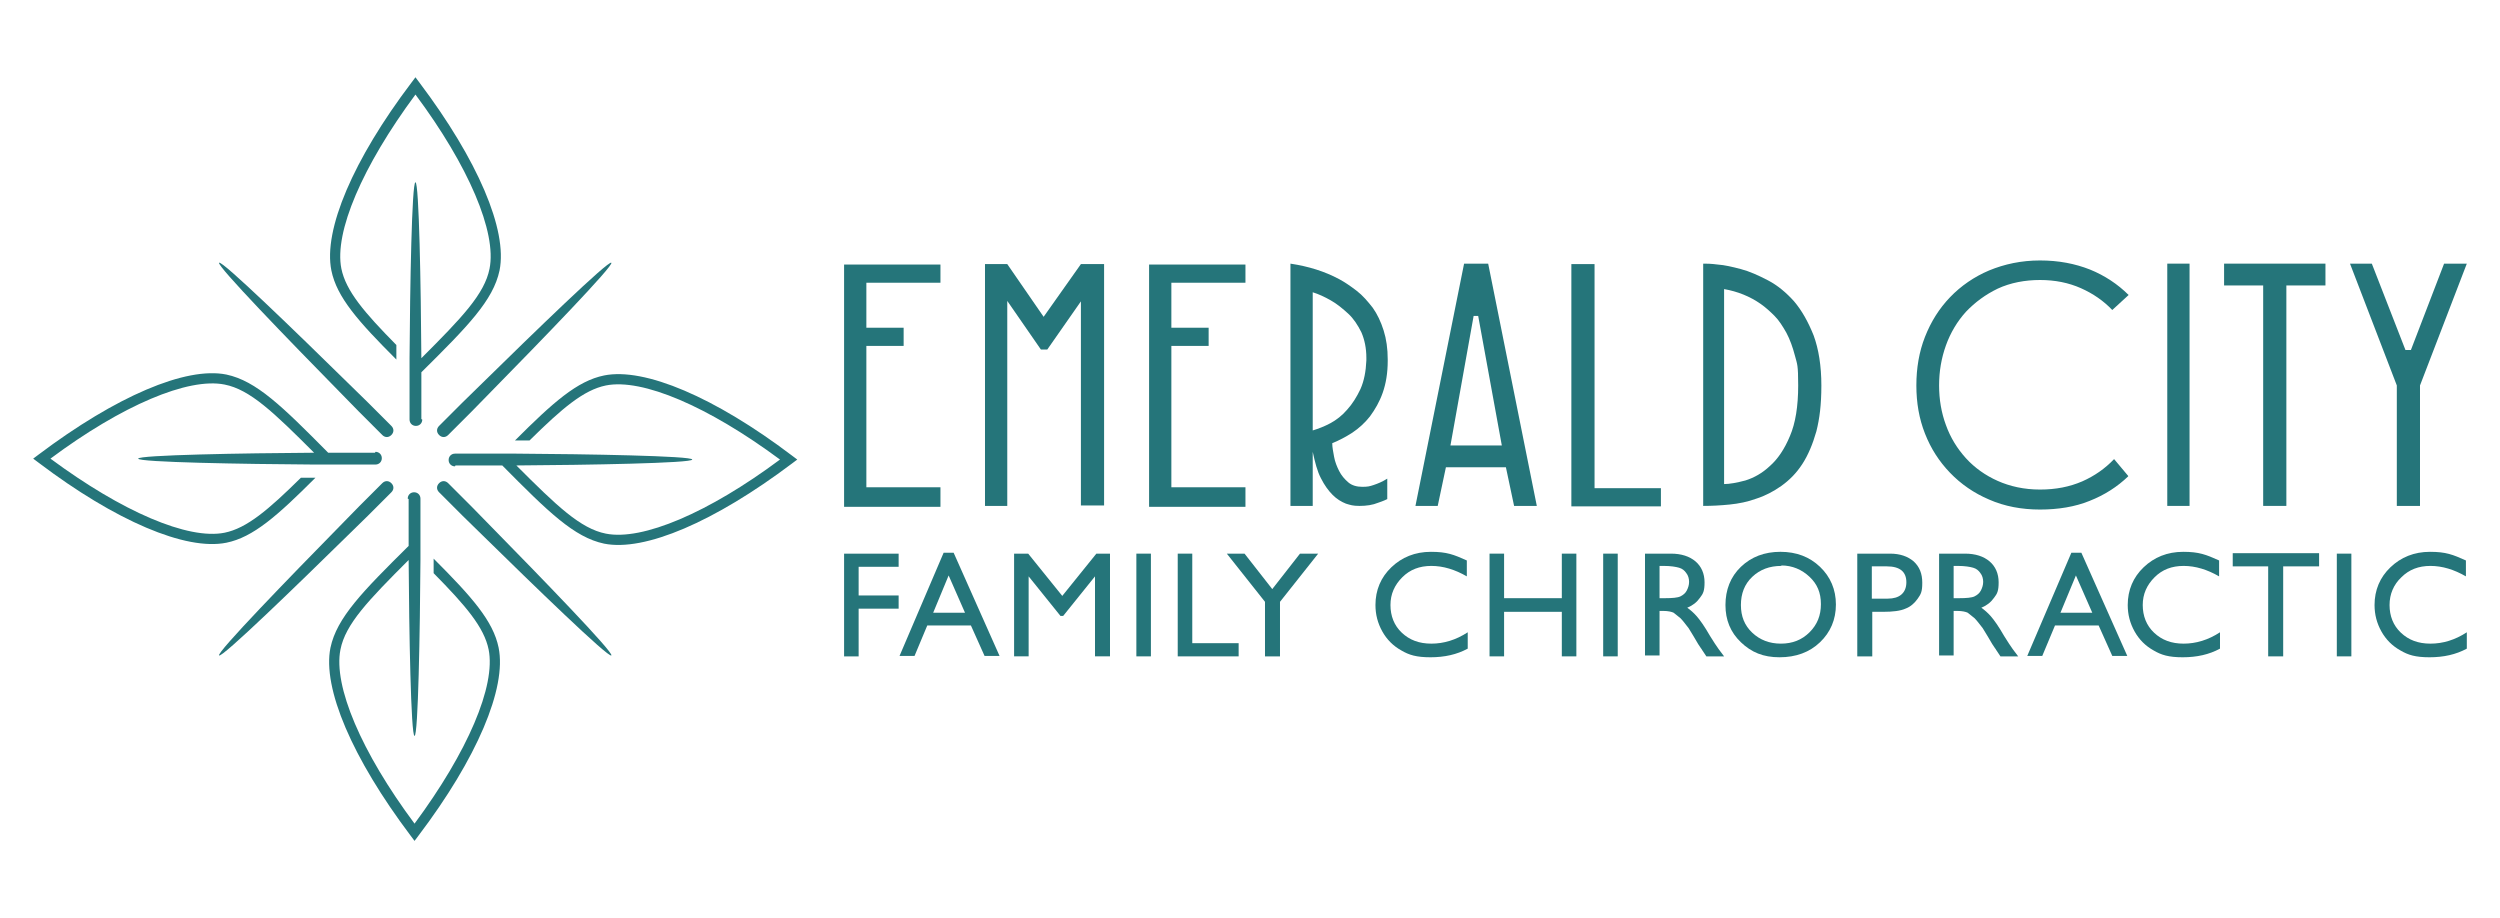 <?xml version="1.0" encoding="UTF-8"?>
<svg xmlns="http://www.w3.org/2000/svg" version="1.1" viewBox="0 0 550 202">
  <defs>
    <style>
      .cls-1 {
        fill: #25757a;
      }
    </style>
  </defs>
  <!-- Generator: Adobe Illustrator 28.6.0, SVG Export Plug-In . SVG Version: 1.2.0 Build 709)  -->
  <g>
    <g id="Layer_1">
      <g>
        <g>
          <g>
            <path class="cls-1" d="M185.6,121.8h12.1v2.9h-8.8v6.3h8.8v2.9h-8.8v10.5h-3.2v-22.6Z"/>
            <path class="cls-1" d="M207.5,121.6h2.3l10.1,22.7h-3.3l-3-6.7h-9.6l-2.8,6.7h-3.3l9.7-22.7ZM212.3,134.8l-3.6-8.2-3.4,8.2h7Z"/>
            <path class="cls-1" d="M241.2,121.8h3v22.6h-3.3v-17.6l-7,8.7h-.6l-7-8.7v17.6h-3.2v-22.6h3.1l7.5,9.3,7.5-9.3Z"/>
            <path class="cls-1" d="M250,121.8h3.2v22.6h-3.2v-22.6Z"/>
            <path class="cls-1" d="M259.1,121.8h3.2v19.7h10.2v2.9h-13.4v-22.6Z"/>
            <path class="cls-1" d="M286.1,121.8h3.9l-8.4,10.6v12h-3.3v-12l-8.4-10.6h3.9l6.1,7.8,6.1-7.8Z"/>
            <path class="cls-1" d="M322.9,139.1v3.6c-2.4,1.3-5.1,1.9-8.2,1.9s-4.7-.5-6.4-1.5c-1.8-1-3.2-2.4-4.2-4.2-1-1.8-1.5-3.7-1.5-5.8,0-3.3,1.2-6.1,3.5-8.3,2.3-2.2,5.2-3.4,8.7-3.4s5,.6,7.9,1.9v3.5c-2.6-1.5-5.2-2.3-7.8-2.3s-4.7.8-6.4,2.5-2.6,3.7-2.6,6.1.8,4.5,2.5,6.1c1.7,1.6,3.8,2.4,6.5,2.4s5.4-.8,8-2.5Z"/>
            <path class="cls-1" d="M343.6,121.8h3.2v22.6h-3.2v-9.8h-12.7v9.8h-3.2v-22.6h3.2v9.8h12.7v-9.8Z"/>
            <path class="cls-1" d="M352.7,121.8h3.2v22.6h-3.2v-22.6Z"/>
            <path class="cls-1" d="M361.9,144.4v-22.6h5.7c2.3,0,4.1.6,5.4,1.7s2,2.7,2,4.6-.3,2.5-1,3.4c-.7,1-1.6,1.7-2.8,2.2.7.5,1.4,1.1,2.1,1.9.7.8,1.7,2.2,2.9,4.3.8,1.3,1.4,2.2,1.9,2.9l1.2,1.6h-3.9l-1-1.5c0,0,0-.1-.2-.3l-.6-.9-1-1.7-1.1-1.8c-.7-.9-1.3-1.7-1.8-2.2-.6-.5-1.1-.9-1.5-1.2-.4-.2-1.2-.4-2.3-.4h-.8v9.8h-3.2ZM366.1,124.5h-1v7.1h1.2c1.6,0,2.8-.1,3.4-.4.6-.3,1.1-.7,1.4-1.3.3-.6.5-1.2.5-1.9s-.2-1.4-.6-1.9c-.4-.6-.9-1-1.6-1.2-.7-.2-1.8-.4-3.4-.4Z"/>
            <path class="cls-1" d="M391.7,121.4c3.5,0,6.4,1.1,8.7,3.3,2.3,2.2,3.5,5,3.5,8.3s-1.2,6.1-3.5,8.3c-2.3,2.2-5.3,3.3-8.9,3.3s-6.2-1.1-8.5-3.3-3.4-4.9-3.4-8.2,1.1-6.2,3.4-8.4c2.3-2.2,5.2-3.3,8.7-3.3ZM391.9,124.5c-2.6,0-4.7.8-6.4,2.4-1.7,1.6-2.5,3.7-2.5,6.2s.8,4.5,2.5,6.1c1.7,1.6,3.8,2.4,6.3,2.4s4.6-.8,6.3-2.5c1.7-1.7,2.5-3.7,2.5-6.2s-.8-4.4-2.5-6c-1.7-1.6-3.8-2.5-6.2-2.5Z"/>
            <path class="cls-1" d="M408.6,144.4v-22.6h7.2c2.2,0,3.9.6,5.2,1.7,1.3,1.2,1.9,2.7,1.9,4.7s-.3,2.5-1,3.5c-.7,1-1.6,1.8-2.7,2.2-1.1.5-2.8.7-4.9.7h-2.4v9.8h-3.3ZM415.2,124.6h-3.4v7.1h3.5c1.3,0,2.3-.3,3-.9s1.1-1.5,1.1-2.7c0-2.3-1.4-3.5-4.3-3.5Z"/>
            <path class="cls-1" d="M426.6,144.4v-22.6h5.7c2.3,0,4.1.6,5.4,1.7s2,2.7,2,4.6-.3,2.5-1,3.4c-.7,1-1.6,1.7-2.8,2.2.7.5,1.4,1.1,2.1,1.9.7.8,1.7,2.2,2.9,4.3.8,1.3,1.4,2.2,1.9,2.9l1.2,1.6h-3.9l-1-1.5c0,0,0-.1-.2-.3l-.6-.9-1-1.7-1.1-1.8c-.7-.9-1.3-1.7-1.8-2.2-.6-.5-1.1-.9-1.5-1.2-.4-.2-1.2-.4-2.3-.4h-.8v9.8h-3.2ZM430.8,124.5h-1v7.1h1.2c1.6,0,2.8-.1,3.4-.4.6-.3,1.1-.7,1.4-1.3.3-.6.5-1.2.5-1.9s-.2-1.4-.6-1.9c-.4-.6-.9-1-1.6-1.2-.7-.2-1.8-.4-3.4-.4Z"/>
            <path class="cls-1" d="M455.6,121.6h2.3l10.1,22.7h-3.3l-3-6.7h-9.6l-2.8,6.7h-3.3l9.7-22.7ZM460.3,134.8l-3.6-8.2-3.4,8.2h7Z"/>
            <path class="cls-1" d="M488.4,139.1v3.6c-2.4,1.3-5.1,1.9-8.2,1.9s-4.7-.5-6.4-1.5c-1.8-1-3.2-2.4-4.2-4.2-1-1.8-1.5-3.7-1.5-5.8,0-3.3,1.2-6.1,3.5-8.3,2.3-2.2,5.2-3.4,8.7-3.4s5,.6,7.9,1.9v3.5c-2.6-1.5-5.2-2.3-7.8-2.3s-4.7.8-6.4,2.5-2.6,3.7-2.6,6.1.8,4.5,2.5,6.1c1.7,1.6,3.8,2.4,6.5,2.4s5.4-.8,8-2.5Z"/>
            <path class="cls-1" d="M491.3,121.7h18.9v2.9h-7.9v19.8h-3.3v-19.8h-7.8v-2.9Z"/>
            <path class="cls-1" d="M514.1,121.8h3.2v22.6h-3.2v-22.6Z"/>
            <path class="cls-1" d="M542.7,139.1v3.6c-2.4,1.3-5.1,1.9-8.2,1.9s-4.7-.5-6.4-1.5c-1.8-1-3.2-2.4-4.2-4.2-1-1.8-1.5-3.7-1.5-5.8,0-3.3,1.2-6.1,3.5-8.3,2.3-2.2,5.2-3.4,8.7-3.4s5,.6,7.9,1.9v3.5c-2.6-1.5-5.2-2.3-7.8-2.3s-4.7.8-6.4,2.5c-1.7,1.6-2.6,3.7-2.6,6.1s.8,4.5,2.5,6.1,3.8,2.4,6.5,2.4,5.4-.8,8-2.5Z"/>
          </g>
          <g>
            <path class="cls-1" d="M190.6,62v10.1h8.2v4h-8.2v31.1h16.3v4.3h-21.2v-53.3h21.2v4h-16.3Z"/>
            <path class="cls-1" d="M242.9,58v53.2h-5.1v-44.9l-7.4,10.6h-1.4l-7.4-10.7v45.1h-4.9v-53.2h4.9l8,11.6,8.2-11.6h5.1Z"/>
            <path class="cls-1" d="M257.7,62v10.1h8.2v4h-8.2v31.1h16.3v4.3h-21.2v-53.3h21.2v4h-16.3Z"/>
            <path class="cls-1" d="M293.1,97.6c0,.8.2,1.8.4,2.9.2,1.1.6,2.1,1.1,3.1.5,1,1.2,1.8,2,2.5.8.7,1.9,1,3.1,1s1.6-.1,2.5-.4c.9-.3,1.9-.7,3-1.4v4.5c-.2.1-.8.4-2,.8-1.2.5-2.6.7-4.1.7s-2-.2-3-.5c-1-.4-2-1-2.9-1.9-.9-.9-1.8-2.1-2.6-3.7-.8-1.5-1.3-3.5-1.8-5.8v11.9h-4.9v-53.3c4,.6,7.5,1.7,10.7,3.4,1.3.7,2.6,1.6,3.9,2.6,1.3,1,2.4,2.3,3.5,3.7,1,1.4,1.8,3.1,2.4,5,.6,1.9.9,4,.9,6.4v.3c0,2.7-.4,5-1.1,7-.7,2-1.7,3.7-2.8,5.2-1.1,1.4-2.4,2.6-3.9,3.6-1.4.9-2.9,1.7-4.4,2.3ZM300.6,78.7c0-2.1-.4-4-1.1-5.6-.8-1.6-1.7-3-2.9-4.1-1.2-1.1-2.4-2.1-3.8-2.9-1.4-.8-2.7-1.4-4-1.8v30.4c1.3-.4,2.6-.9,3.9-1.6,1.3-.7,2.6-1.7,3.7-3,1.1-1.2,2.1-2.8,2.9-4.5.8-1.8,1.2-3.9,1.3-6.3v-.5Z"/>
            <path class="cls-1" d="M338.1,111.3h-5l-1.8-8.5h-13.2l-1.8,8.5h-4.9l10.7-53.3h5.3l10.7,53.3ZM330.4,98l-5.2-28.5h-1l-5.1,28.5h11.3Z"/>
            <path class="cls-1" d="M365.4,107.4v4h-19.7v-53.3h5.1v49.3h14.6Z"/>
            <path class="cls-1" d="M374.9,58c.5,0,1.5,0,3,.2,1.5.1,3.2.5,5.1,1,1.9.5,3.9,1.4,6,2.5,2.1,1.1,4,2.7,5.7,4.6,1.7,2,3.1,4.5,4.3,7.5,1.1,3,1.7,6.7,1.7,11s-.4,7.3-1.1,10.1c-.8,2.8-1.8,5.2-3.1,7.2-1.3,2-2.8,3.5-4.6,4.8-1.7,1.2-3.6,2.2-5.5,2.8-1.9.7-3.9,1.1-5.9,1.3-2,.2-3.9.3-5.8.3v-53.3h.4ZM379.2,106.5c1.3,0,2.9-.3,4.8-.8,1.9-.6,3.7-1.6,5.4-3.2,1.7-1.5,3.2-3.7,4.4-6.6,1.2-2.8,1.8-6.5,1.8-11.1s-.2-4.6-.7-6.5c-.5-1.9-1.1-3.6-1.9-5.1-.8-1.4-1.6-2.7-2.6-3.7-1-1-2-1.9-3-2.6-2.4-1.7-5.2-2.8-8.1-3.3v42.9Z"/>
            <path class="cls-1" d="M468.2,104.8c-2.4,2.3-5.2,4.1-8.5,5.4-3.2,1.3-6.9,1.9-10.9,1.9s-7.8-.7-11.2-2.2c-3.3-1.4-6.2-3.4-8.6-5.9-2.4-2.5-4.2-5.3-5.5-8.6-1.3-3.3-1.9-6.8-1.9-10.6s.6-7.4,1.9-10.7c1.3-3.3,3.1-6.2,5.5-8.7,2.4-2.5,5.3-4.5,8.6-5.9,3.4-1.4,7.1-2.2,11.2-2.2s7.7.7,11,2c3.2,1.3,6.1,3.2,8.5,5.6l-3.6,3.3c-1.9-2-4.2-3.6-6.9-4.8-2.7-1.2-5.7-1.8-9-1.8s-6.5.6-9.3,1.9c-2.7,1.3-5,3-7,5.1-1.9,2.1-3.4,4.6-4.4,7.4-1,2.8-1.5,5.7-1.5,8.8s.5,6,1.5,8.7c1,2.8,2.5,5.2,4.4,7.3,1.9,2.1,4.3,3.8,7,5,2.7,1.2,5.8,1.9,9.3,1.9s6.5-.6,9.3-1.8c2.7-1.2,5-2.8,7-4.9l3.1,3.7Z"/>
            <path class="cls-1" d="M481.7,111.3h-4.9v-53.3h4.9v53.3Z"/>
            <path class="cls-1" d="M511.6,62.8h-8.6v48.5h-5.1v-48.5h-8.6v-4.8h22.3v4.8Z"/>
            <path class="cls-1" d="M542.7,58l-10.3,26.8v26.5h-5.1v-26.5l-10.3-26.8h4.8l7.4,19h1.2l7.3-19h4.9Z"/>
          </g>
        </g>
        <g>
          <g>
            <path class="cls-1" d="M89.9,109.8s0,4.2,0,10.3c-10.2,10.1-15.8,15.8-17.2,22.4-1.8,8.9,4.8,24.3,17.6,41.3l.9,1.2.9-1.2c12.8-16.9,19.4-32.4,17.6-41.3-1.2-5.9-5.9-11.2-14.3-19.6v3.2c7.1,7.2,11.1,11.9,12.1,16.8,1.6,8-4.6,22.5-16.3,38.3-11.7-15.7-17.9-30.3-16.3-38.3,1.1-5.6,6.1-10.8,15-19.7.1,15.5.5,38.7,1.3,38.7s1.2-23.2,1.3-38.7v-6.3h0c0-4.4,0-7.2,0-7.2,0-.8-.6-1.4-1.4-1.4s-1.4.6-1.4,1.4Z"/>
            <path class="cls-1" d="M92.7,92.2s0-4.2,0-10.3c10.2-10.1,15.8-15.8,17.2-22.4,1.8-8.9-4.8-24.3-17.6-41.3l-.9-1.2-.9,1.2c-12.8,16.9-19.4,32.4-17.6,41.3,1.2,5.9,5.9,11.2,14.3,19.6v-3.2c-7.1-7.2-11.1-11.9-12.1-16.8-1.6-8,4.6-22.5,16.3-38.3,11.7,15.7,17.9,30.3,16.3,38.3-1.1,5.6-6.1,10.8-15,19.7-.1-15.5-.5-38.7-1.3-38.7s-1.2,23.2-1.3,38.7v6.3h0c0,4.4,0,7.2,0,7.2,0,.8.6,1.4,1.4,1.4s1.4-.6,1.4-1.4Z"/>
            <path class="cls-1" d="M100.2,102.4s4.2,0,10.3,0c10.1,10.2,15.8,15.8,22.4,17.2,8.9,1.8,24.3-4.8,41.3-17.6l1.2-.9-1.2-.9c-16.9-12.8-32.4-19.4-41.3-17.6-5.9,1.2-11.2,5.9-19.6,14.3h3.2c7.2-7.1,11.9-11.1,16.8-12.1,8-1.6,22.5,4.6,38.3,16.3-15.7,11.7-30.3,17.9-38.3,16.3-5.6-1.1-10.8-6.1-19.7-15,15.5-.1,38.7-.5,38.7-1.3s-23.2-1.2-38.7-1.3h-6.3c-4.4,0-7.2,0-7.2,0-.8,0-1.4.6-1.4,1.4s.6,1.4,1.4,1.4Z"/>
            <path class="cls-1" d="M82.5,99.6s-4.2,0-10.3,0c-10.1-10.2-15.8-15.8-22.4-17.2-8.9-1.8-24.3,4.8-41.3,17.6l-1.2.9,1.2.9c16.9,12.8,32.4,19.4,41.3,17.6,5.9-1.2,11.2-5.9,19.6-14.3h-3.2c-7.2,7.1-11.9,11.1-16.8,12.1-8,1.6-22.5-4.6-38.3-16.3,15.7-11.7,30.3-17.9,38.3-16.3,5.6,1.1,10.8,6.1,19.7,15-15.5.1-38.7.5-38.7,1.3s23.2,1.2,38.7,1.3h6.3c4.4,0,7.2,0,7.2,0,.8,0,1.4-.6,1.4-1.4s-.6-1.4-1.4-1.4Z"/>
          </g>
          <path class="cls-1" d="M86.1,106.3h0c-.6-.6-1.4-.6-2,0,0,0-2,2-5.1,5.1l-4.4,4.5c-10.8,11-27,27.7-26.4,28.3h0c.6.6,17.3-15.6,28.3-26.4l4.5-4.4c3.1-3.1,5.1-5.1,5.1-5.1.6-.6.6-1.4,0-2Z"/>
          <path class="cls-1" d="M96.6,95.7h0c.6.6,1.4.6,2,0,0,0,2-2,5.1-5.1l4.4-4.5c10.8-11,27-27.7,26.4-28.3h0c-.6-.6-17.3,15.6-28.3,26.4l-4.5,4.4c-3.1,3.1-5.1,5.1-5.1,5.1-.6.6-.6,1.4,0,2Z"/>
          <path class="cls-1" d="M86.1,95.7h0c.6-.6.6-1.4,0-2,0,0-2-2-5.1-5.1l-4.5-4.4c-11-10.8-27.7-27-28.3-26.4h0c-.6.6,15.6,17.3,26.4,28.3l4.4,4.5c3.1,3.1,5.1,5.1,5.1,5.1.6.6,1.4.6,2,0Z"/>
          <path class="cls-1" d="M96.6,106.3h0c-.6.6-.6,1.4,0,2,0,0,2,2,5.1,5.1l4.5,4.4c11,10.8,27.7,27,28.3,26.4h0c.6-.6-15.6-17.3-26.4-28.3l-4.4-4.5c-3.1-3.1-5.1-5.1-5.1-5.1-.6-.6-1.4-.6-2,0Z"/>
        </g>
      </g>
    </g>
  </g>
</svg>